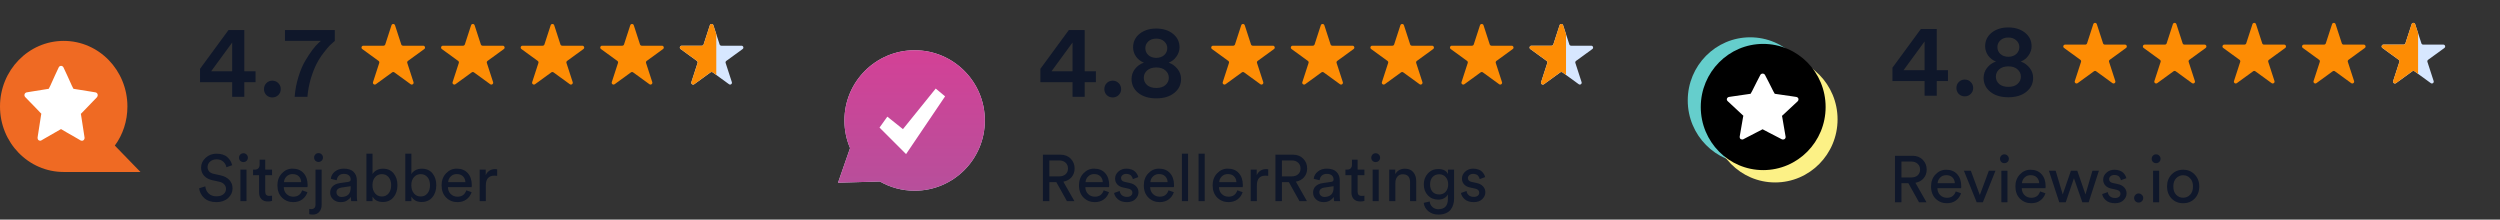 <svg width="444" height="39" viewBox="0 0 444 39" fill="none" xmlns="http://www.w3.org/2000/svg">
<rect x="0" y="0" width="444" height="39" fill="#333333" stroke="none"/>
<path d="M20.392 25.855C21.813 23.93 22.628 21.518 22.628 18.916C22.628 12.493 17.576 7.262 11.314 7.262C5.078 7.262 0 12.466 0 18.916C0 25.34 5.052 30.543 11.314 30.543H11.341H24.944L20.392 25.855Z" fill="#EF6A23"/>
<path d="M17.206 17.284L16.538 17.971C15.819 18.742 15.1 19.458 14.355 20.228C14.381 20.311 14.381 20.393 14.406 20.476L15.023 24.466C15.023 24.659 14.946 24.824 14.792 24.934C14.637 25.017 14.483 25.017 14.355 24.962C14.175 24.852 13.97 24.742 13.79 24.631L11.966 23.586C11.581 23.366 11.222 23.145 10.836 22.925C10.477 23.145 10.091 23.366 9.732 23.558L7.908 24.604C7.728 24.714 7.523 24.824 7.343 24.934C7.292 24.989 7.189 24.989 7.138 24.989C7.061 24.989 6.984 24.962 6.907 24.934C6.753 24.852 6.675 24.687 6.675 24.466V24.411L7.292 20.448C7.318 20.366 7.318 20.283 7.343 20.201C6.624 19.43 5.905 18.715 5.16 17.944L4.492 17.256C4.338 17.091 4.313 16.926 4.364 16.733C4.415 16.568 4.569 16.43 4.749 16.403C5.032 16.348 5.289 16.32 5.571 16.265L8.319 15.825C8.448 15.797 8.55 15.77 8.653 15.77C8.704 15.687 8.73 15.605 8.782 15.522C8.833 15.412 8.884 15.329 8.936 15.219L9.321 14.366C9.475 14.064 9.603 13.761 9.732 13.458C9.963 12.963 10.194 12.467 10.425 11.972C10.502 11.807 10.656 11.697 10.862 11.697C11.016 11.697 11.196 11.807 11.273 11.972C11.504 12.467 11.735 12.963 11.966 13.458C12.12 13.761 12.249 14.064 12.377 14.366L12.763 15.219C12.814 15.329 12.865 15.412 12.917 15.522C12.968 15.605 12.994 15.687 13.045 15.77C13.174 15.797 13.276 15.825 13.379 15.825L16.127 16.265C16.41 16.32 16.666 16.348 16.949 16.403C17.129 16.43 17.283 16.568 17.334 16.733C17.386 16.953 17.334 17.118 17.206 17.284Z" fill="white"/>
<path d="M41.231 29.344L40.207 29.705C40.152 29.348 39.978 29.026 39.683 28.739C39.388 28.444 38.98 28.297 38.461 28.297C38.003 28.297 37.623 28.428 37.32 28.692C37.017 28.956 36.866 29.282 36.866 29.67C36.866 29.973 36.955 30.229 37.134 30.438C37.32 30.648 37.584 30.791 37.925 30.869L39.159 31.137C39.842 31.284 40.37 31.564 40.742 31.975C41.115 32.379 41.301 32.871 41.301 33.453C41.301 34.121 41.037 34.695 40.509 35.176C39.982 35.657 39.295 35.898 38.449 35.898C37.526 35.898 36.8 35.657 36.272 35.176C35.752 34.687 35.45 34.109 35.364 33.442L36.458 33.092C36.505 33.589 36.699 34.008 37.04 34.35C37.382 34.691 37.847 34.862 38.437 34.862C38.98 34.862 39.4 34.738 39.694 34.489C39.989 34.241 40.137 33.927 40.137 33.546C40.137 33.236 40.032 32.968 39.822 32.743C39.613 32.51 39.306 32.351 38.903 32.266L37.727 32.01C37.114 31.878 36.625 31.618 36.261 31.23C35.896 30.842 35.713 30.349 35.713 29.752C35.713 29.1 35.977 28.529 36.505 28.04C37.04 27.544 37.684 27.296 38.437 27.296C39.283 27.296 39.931 27.501 40.381 27.912C40.831 28.324 41.115 28.801 41.231 29.344ZM43.779 35.723H42.696V30.124H43.779V35.723ZM42.673 28.564C42.526 28.409 42.452 28.223 42.452 28.006C42.452 27.788 42.526 27.602 42.673 27.447C42.828 27.292 43.015 27.214 43.232 27.214C43.449 27.214 43.635 27.292 43.791 27.447C43.946 27.594 44.023 27.78 44.023 28.006C44.023 28.223 43.946 28.409 43.791 28.564C43.635 28.712 43.449 28.785 43.232 28.785C43.015 28.785 42.828 28.712 42.673 28.564ZM47.107 28.355V30.124H48.318V31.113H47.107V34.024C47.107 34.288 47.166 34.481 47.282 34.606C47.406 34.73 47.608 34.792 47.887 34.792C48.05 34.792 48.194 34.776 48.318 34.745V35.677C48.132 35.746 47.883 35.781 47.573 35.781C47.092 35.781 46.712 35.642 46.432 35.362C46.153 35.083 46.013 34.691 46.013 34.187V31.113H44.942V30.124H45.245C45.532 30.124 45.745 30.047 45.885 29.891C46.032 29.728 46.106 29.519 46.106 29.263V28.355H47.107ZM50.432 32.347H53.493C53.478 31.928 53.338 31.587 53.074 31.323C52.81 31.051 52.438 30.916 51.957 30.916C51.522 30.916 51.165 31.059 50.886 31.346C50.606 31.626 50.455 31.959 50.432 32.347ZM53.656 33.803L54.599 34.128C54.436 34.648 54.133 35.075 53.691 35.409C53.249 35.735 52.713 35.898 52.085 35.898C51.301 35.898 50.633 35.63 50.083 35.095C49.539 34.551 49.268 33.822 49.268 32.906C49.268 32.053 49.532 31.346 50.059 30.788C50.587 30.229 51.215 29.95 51.945 29.95C52.791 29.95 53.45 30.217 53.924 30.753C54.397 31.28 54.634 31.99 54.634 32.883C54.634 33.023 54.626 33.139 54.611 33.232H50.397C50.404 33.729 50.568 34.136 50.886 34.454C51.212 34.773 51.611 34.932 52.085 34.932C52.884 34.932 53.408 34.555 53.656 33.803ZM56.031 36.328V30.124H57.125V36.375C57.125 36.887 56.985 37.302 56.706 37.62C56.426 37.947 56.05 38.109 55.577 38.109C55.305 38.109 55.088 38.082 54.925 38.028V37.108C55.041 37.132 55.158 37.143 55.274 37.143C55.778 37.143 56.031 36.872 56.031 36.328ZM56.007 28.541C55.86 28.386 55.786 28.2 55.786 27.982C55.786 27.765 55.86 27.579 56.007 27.424C56.163 27.268 56.349 27.191 56.566 27.191C56.783 27.191 56.97 27.268 57.125 27.424C57.28 27.571 57.358 27.757 57.358 27.982C57.358 28.2 57.28 28.386 57.125 28.541C56.97 28.688 56.783 28.762 56.566 28.762C56.349 28.762 56.163 28.688 56.007 28.541ZM58.637 34.221C58.637 33.74 58.792 33.356 59.103 33.069C59.413 32.774 59.824 32.592 60.337 32.522L61.85 32.301C62.137 32.262 62.281 32.122 62.281 31.882C62.281 31.587 62.18 31.346 61.978 31.16C61.776 30.974 61.473 30.881 61.07 30.881C60.697 30.881 60.403 30.985 60.185 31.195C59.968 31.397 59.84 31.668 59.801 32.01L58.753 31.765C58.808 31.23 59.052 30.795 59.487 30.462C59.921 30.12 60.441 29.95 61.047 29.95C61.838 29.95 62.424 30.143 62.804 30.532C63.185 30.912 63.375 31.401 63.375 31.998V34.803C63.375 35.137 63.398 35.444 63.444 35.723H62.374C62.335 35.49 62.315 35.238 62.315 34.967C62.16 35.215 61.931 35.432 61.629 35.618C61.334 35.805 60.961 35.898 60.511 35.898C59.96 35.898 59.51 35.735 59.161 35.409C58.812 35.075 58.637 34.679 58.637 34.221ZM60.663 34.978C61.151 34.978 61.543 34.846 61.838 34.582C62.133 34.319 62.281 33.9 62.281 33.325V33.069L60.569 33.325C60.321 33.364 60.123 33.453 59.976 33.593C59.828 33.733 59.755 33.923 59.755 34.163C59.755 34.381 59.836 34.571 59.999 34.734C60.17 34.897 60.391 34.978 60.663 34.978ZM66.162 35.723H65.079V27.296H66.162V30.916C66.309 30.644 66.542 30.419 66.86 30.241C67.186 30.054 67.57 29.961 68.013 29.961C68.828 29.961 69.46 30.237 69.91 30.788C70.36 31.339 70.585 32.041 70.585 32.895C70.585 33.756 70.352 34.47 69.887 35.036C69.421 35.595 68.785 35.874 67.978 35.874C67.14 35.874 66.534 35.552 66.162 34.908V35.723ZM69.014 34.35C69.316 33.985 69.468 33.5 69.468 32.895C69.468 32.289 69.316 31.812 69.014 31.463C68.719 31.106 68.319 30.927 67.815 30.927C67.326 30.927 66.926 31.106 66.616 31.463C66.305 31.82 66.15 32.297 66.15 32.895C66.15 33.492 66.305 33.977 66.616 34.35C66.926 34.714 67.326 34.897 67.815 34.897C68.311 34.897 68.711 34.714 69.014 34.35ZM73.062 35.723H71.979V27.296H73.062V30.916C73.209 30.644 73.442 30.419 73.76 30.241C74.086 30.054 74.471 29.961 74.913 29.961C75.728 29.961 76.36 30.237 76.81 30.788C77.26 31.339 77.485 32.041 77.485 32.895C77.485 33.756 77.253 34.47 76.787 35.036C76.321 35.595 75.685 35.874 74.878 35.874C74.04 35.874 73.434 35.552 73.062 34.908V35.723ZM75.914 34.35C76.217 33.985 76.368 33.5 76.368 32.895C76.368 32.289 76.217 31.812 75.914 31.463C75.619 31.106 75.219 30.927 74.715 30.927C74.226 30.927 73.826 31.106 73.516 31.463C73.206 31.82 73.05 32.297 73.05 32.895C73.05 33.492 73.206 33.977 73.516 34.35C73.826 34.714 74.226 34.897 74.715 34.897C75.212 34.897 75.611 34.714 75.914 34.35ZM79.59 32.347H82.651C82.636 31.928 82.496 31.587 82.232 31.323C81.968 31.051 81.596 30.916 81.115 30.916C80.68 30.916 80.323 31.059 80.044 31.346C79.764 31.626 79.613 31.959 79.59 32.347ZM82.814 33.803L83.757 34.128C83.594 34.648 83.291 35.075 82.849 35.409C82.407 35.735 81.871 35.898 81.243 35.898C80.459 35.898 79.791 35.63 79.24 35.095C78.697 34.551 78.426 33.822 78.426 32.906C78.426 32.053 78.689 31.346 79.217 30.788C79.745 30.229 80.373 29.95 81.103 29.95C81.949 29.95 82.608 30.217 83.082 30.753C83.555 31.28 83.792 31.99 83.792 32.883C83.792 33.023 83.784 33.139 83.769 33.232H79.555C79.562 33.729 79.725 34.136 80.044 34.454C80.37 34.773 80.769 34.932 81.243 34.932C82.042 34.932 82.566 34.555 82.814 33.803ZM88.297 30.066V31.23C88.134 31.207 87.975 31.195 87.819 31.195C86.795 31.195 86.283 31.769 86.283 32.918V35.723H85.189V30.124H86.26V31.102C86.601 30.388 87.16 30.031 87.936 30.031C88.06 30.031 88.18 30.043 88.297 30.066Z" fill="#0F172A"/>
<path d="M35.526 14.598V12.22L40.574 5.342H43.391V12.659H45.385V14.598H43.391V17.195H41.233V14.598H35.526ZM41.233 12.659V7.555L37.501 12.659H41.233ZM47.304 16.884C47.024 16.591 46.883 16.238 46.883 15.823C46.883 15.409 47.024 15.055 47.304 14.762C47.597 14.47 47.95 14.323 48.365 14.323C48.78 14.323 49.133 14.47 49.426 14.762C49.719 15.055 49.865 15.409 49.865 15.823C49.865 16.238 49.719 16.591 49.426 16.884C49.133 17.165 48.78 17.305 48.365 17.305C47.95 17.305 47.597 17.165 47.304 16.884ZM59.462 5.342V7.262C59.169 7.506 58.882 7.762 58.602 8.031C58.334 8.299 57.962 8.744 57.486 9.366C57.01 9.976 56.596 10.622 56.242 11.305C55.888 11.976 55.547 12.841 55.218 13.902C54.901 14.951 54.693 16.049 54.596 17.195H52.328C52.425 15.963 52.651 14.78 53.004 13.646C53.358 12.5 53.754 11.561 54.193 10.829C54.632 10.085 55.059 9.433 55.474 8.872C55.901 8.311 56.26 7.903 56.553 7.647L56.974 7.262H50.608V5.342H59.462Z" fill="#0F172A"/>
<path d="M69.53 4.486C69.628 4.182 70.058 4.182 70.156 4.486L71.263 7.889C71.307 8.025 71.433 8.117 71.576 8.117H75.155C75.474 8.117 75.607 8.526 75.349 8.713L72.453 10.817C72.338 10.901 72.289 11.05 72.334 11.185L73.439 14.589C73.538 14.893 73.191 15.146 72.932 14.958L70.037 12.854C69.921 12.77 69.765 12.77 69.649 12.854L66.754 14.958C66.496 15.146 66.148 14.893 66.247 14.589L67.353 11.185C67.397 11.05 67.349 10.901 67.233 10.817L64.338 8.713C64.079 8.526 64.212 8.117 64.531 8.117H68.11C68.253 8.117 68.38 8.025 68.424 7.889L69.53 4.486Z" fill="#FD8C04"/>
<path d="M83.664 4.486C83.763 4.182 84.193 4.182 84.291 4.486L85.397 7.889C85.441 8.025 85.568 8.117 85.711 8.117H89.29C89.609 8.117 89.742 8.526 89.483 8.713L86.588 10.817C86.472 10.901 86.424 11.05 86.468 11.185L87.574 14.589C87.673 14.893 87.325 15.146 87.067 14.958L84.172 12.854C84.056 12.77 83.9 12.77 83.784 12.854L80.889 14.958C80.63 15.146 80.283 14.893 80.382 14.589L81.487 11.185C81.532 11.05 81.483 10.901 81.368 10.817L78.472 8.713C78.214 8.526 78.347 8.117 78.666 8.117H82.245C82.388 8.117 82.514 8.025 82.558 7.889L83.664 4.486Z" fill="#FD8C04"/>
<path d="M97.799 4.486C97.898 4.182 98.327 4.182 98.426 4.486L99.532 7.889C99.576 8.025 99.703 8.117 99.846 8.117H103.424C103.744 8.117 103.876 8.526 103.618 8.713L100.723 10.817C100.607 10.901 100.559 11.05 100.603 11.185L101.709 14.589C101.808 14.893 101.46 15.146 101.202 14.958L98.306 12.854C98.191 12.77 98.034 12.77 97.919 12.854L95.023 14.958C94.765 15.146 94.418 14.893 94.516 14.589L95.622 11.185C95.666 11.05 95.618 10.901 95.502 10.817L92.607 8.713C92.349 8.526 92.482 8.117 92.801 8.117H96.38C96.523 8.117 96.649 8.025 96.693 7.889L97.799 4.486Z" fill="#FD8C04"/>
<path d="M111.934 4.486C112.033 4.182 112.462 4.182 112.561 4.486L113.667 7.889C113.711 8.025 113.837 8.117 113.98 8.117H117.559C117.878 8.117 118.011 8.526 117.753 8.713L114.857 10.817C114.742 10.901 114.694 11.05 114.738 11.185L115.844 14.589C115.942 14.893 115.595 15.146 115.337 14.958L112.441 12.854C112.326 12.77 112.169 12.77 112.054 12.854L109.158 14.958C108.9 15.146 108.552 14.893 108.651 14.589L109.757 11.185C109.801 11.05 109.753 10.901 109.637 10.817L106.742 8.713C106.484 8.526 106.616 8.117 106.936 8.117H110.515C110.657 8.117 110.784 8.025 110.828 7.889L111.934 4.486Z" fill="#FD8C04"/>
<path d="M126.069 4.486C126.167 4.182 126.597 4.182 126.696 4.486L127.802 7.889C127.846 8.025 127.972 8.117 128.115 8.117H131.694C132.013 8.117 132.146 8.526 131.888 8.713L128.992 10.817C128.877 10.901 128.828 11.05 128.873 11.185L129.978 14.589C130.077 14.893 129.73 15.146 129.471 14.958L126.576 12.854C126.46 12.77 126.304 12.77 126.188 12.854L123.293 14.958C123.035 15.146 122.687 14.893 122.786 14.589L123.892 11.185C123.936 11.05 123.888 10.901 123.772 10.817L120.877 8.713C120.618 8.526 120.751 8.117 121.07 8.117H124.649C124.792 8.117 124.919 8.025 124.963 7.889L126.069 4.486Z" fill="#D7E7FF"/>
<g clip-path="url(#clip0_5724_5929)">
<path d="M126.069 4.486C126.167 4.182 126.597 4.182 126.696 4.486L127.802 7.889C127.846 8.025 127.972 8.117 128.115 8.117H131.694C132.013 8.117 132.146 8.526 131.888 8.713L128.992 10.817C128.877 10.901 128.828 11.05 128.873 11.185L129.978 14.589C130.077 14.893 129.73 15.146 129.471 14.958L126.576 12.854C126.46 12.77 126.304 12.77 126.188 12.854L123.293 14.958C123.035 15.146 122.687 14.893 122.786 14.589L123.892 11.185C123.936 11.05 123.888 10.901 123.772 10.817L120.877 8.713C120.618 8.526 120.751 8.117 121.07 8.117H124.649C124.792 8.117 124.919 8.025 124.963 7.889L126.069 4.486Z" fill="#FD8C04"/>
</g>
<path d="M162.438 8.925C169.326 8.925 174.91 14.509 174.91 21.397C174.91 28.285 169.327 33.868 162.438 33.868C160.192 33.868 158.086 33.272 156.266 32.233L148.832 32.451L150.97 26.304C150.324 24.798 149.967 23.139 149.967 21.397C149.967 14.509 155.551 8.925 162.438 8.925Z" fill="#D9E5F5"/>
<path d="M162.438 8.925C169.326 8.925 174.91 14.509 174.91 21.397C174.91 28.285 169.327 33.868 162.438 33.868C160.192 33.868 158.086 33.272 156.266 32.233L148.832 32.451L150.97 26.304C150.324 24.798 149.967 23.139 149.967 21.397C149.967 14.509 155.551 8.925 162.438 8.925Z" fill="url(#paint0_linear_5724_5929)"/>
<path d="M156.203 22.659L157.589 20.718L160.362 22.936L166.184 15.728L167.847 17.114L160.916 27.372L156.203 22.659Z" fill="white"/>
<path d="M189.49 35.723L187.604 32.347H186.37V35.723H185.218V27.47H188.326C189.086 27.47 189.695 27.706 190.153 28.18C190.619 28.645 190.852 29.227 190.852 29.926C190.852 30.523 190.673 31.036 190.316 31.462C189.959 31.882 189.47 32.149 188.849 32.266L190.817 35.723H189.49ZM186.37 31.323H188.116C188.582 31.323 188.958 31.199 189.245 30.95C189.532 30.694 189.676 30.353 189.676 29.926C189.676 29.491 189.532 29.146 189.245 28.89C188.958 28.626 188.582 28.494 188.116 28.494H186.37V31.323ZM192.791 32.347H195.852C195.837 31.928 195.697 31.587 195.433 31.323C195.169 31.051 194.797 30.915 194.316 30.915C193.881 30.915 193.524 31.059 193.245 31.346C192.966 31.625 192.814 31.959 192.791 32.347ZM196.015 33.802L196.958 34.128C196.795 34.648 196.493 35.075 196.05 35.409C195.608 35.734 195.072 35.898 194.444 35.898C193.66 35.898 192.993 35.63 192.442 35.094C191.899 34.551 191.627 33.822 191.627 32.906C191.627 32.052 191.891 31.346 192.418 30.787C192.946 30.229 193.575 29.949 194.304 29.949C195.15 29.949 195.81 30.217 196.283 30.752C196.756 31.28 196.993 31.99 196.993 32.883C196.993 33.022 196.985 33.139 196.97 33.232H192.756C192.764 33.728 192.927 34.136 193.245 34.454C193.571 34.772 193.971 34.931 194.444 34.931C195.243 34.931 195.767 34.555 196.015 33.802ZM197.866 34.268L198.856 33.919C198.894 34.221 199.026 34.474 199.251 34.675C199.476 34.869 199.779 34.966 200.159 34.966C200.454 34.966 200.687 34.896 200.858 34.757C201.028 34.609 201.114 34.431 201.114 34.221C201.114 33.849 200.873 33.608 200.392 33.5L199.438 33.29C199.003 33.197 198.662 33.011 198.413 32.731C198.165 32.452 198.041 32.114 198.041 31.719C198.041 31.237 198.235 30.822 198.623 30.473C199.018 30.124 199.488 29.949 200.031 29.949C200.388 29.949 200.706 30.004 200.986 30.112C201.265 30.213 201.482 30.349 201.638 30.52C201.793 30.69 201.909 30.849 201.987 30.997C202.064 31.144 202.123 31.296 202.161 31.451L201.195 31.812C201.18 31.719 201.153 31.629 201.114 31.544C201.075 31.451 201.013 31.35 200.928 31.241C200.85 31.133 200.734 31.047 200.578 30.985C200.423 30.915 200.241 30.881 200.031 30.881C199.76 30.881 199.535 30.954 199.356 31.102C199.185 31.249 199.1 31.424 199.1 31.625C199.1 31.982 199.313 32.208 199.74 32.301L200.648 32.498C201.145 32.607 201.525 32.809 201.789 33.104C202.061 33.391 202.196 33.744 202.196 34.163C202.196 34.605 202.014 35.005 201.649 35.362C201.292 35.719 200.792 35.898 200.148 35.898C199.457 35.898 198.918 35.727 198.53 35.385C198.142 35.036 197.92 34.664 197.866 34.268ZM204.306 32.347H207.368C207.352 31.928 207.213 31.587 206.949 31.323C206.685 31.051 206.312 30.915 205.831 30.915C205.397 30.915 205.04 31.059 204.76 31.346C204.481 31.625 204.33 31.959 204.306 32.347ZM207.531 33.802L208.474 34.128C208.311 34.648 208.008 35.075 207.566 35.409C207.123 35.734 206.588 35.898 205.959 35.898C205.176 35.898 204.508 35.63 203.957 35.094C203.414 34.551 203.142 33.822 203.142 32.906C203.142 32.052 203.406 31.346 203.934 30.787C204.462 30.229 205.09 29.949 205.82 29.949C206.665 29.949 207.325 30.217 207.798 30.752C208.272 31.28 208.509 31.99 208.509 32.883C208.509 33.022 208.501 33.139 208.485 33.232H204.271C204.279 33.728 204.442 34.136 204.76 34.454C205.086 34.772 205.486 34.931 205.959 34.931C206.759 34.931 207.282 34.555 207.531 33.802ZM211 35.723H209.905V27.295H211V35.723ZM213.955 35.723H212.861V27.295H213.955V35.723ZM216.527 32.347H219.588C219.572 31.928 219.433 31.587 219.169 31.323C218.905 31.051 218.533 30.915 218.051 30.915C217.617 30.915 217.26 31.059 216.981 31.346C216.701 31.625 216.55 31.959 216.527 32.347ZM219.751 33.802L220.694 34.128C220.531 34.648 220.228 35.075 219.786 35.409C219.344 35.734 218.808 35.898 218.179 35.898C217.396 35.898 216.728 35.63 216.177 35.094C215.634 34.551 215.363 33.822 215.363 32.906C215.363 32.052 215.626 31.346 216.154 30.787C216.682 30.229 217.31 29.949 218.04 29.949C218.886 29.949 219.545 30.217 220.019 30.752C220.492 31.28 220.729 31.99 220.729 32.883C220.729 33.022 220.721 33.139 220.705 33.232H216.492C216.499 33.728 216.662 34.136 216.981 34.454C217.306 34.772 217.706 34.931 218.179 34.931C218.979 34.931 219.503 34.555 219.751 33.802ZM225.234 30.066V31.23C225.071 31.206 224.911 31.195 224.756 31.195C223.732 31.195 223.22 31.769 223.22 32.918V35.723H222.126V30.124H223.196V31.102C223.538 30.388 224.097 30.031 224.873 30.031C224.997 30.031 225.117 30.042 225.234 30.066ZM230.788 35.723L228.902 32.347H227.669V35.723H226.516V27.47H229.624C230.385 27.47 230.994 27.706 231.452 28.18C231.917 28.645 232.15 29.227 232.15 29.926C232.15 30.523 231.972 31.036 231.615 31.462C231.258 31.882 230.769 32.149 230.148 32.266L232.115 35.723H230.788ZM227.669 31.323H229.415C229.88 31.323 230.257 31.199 230.544 30.95C230.831 30.694 230.974 30.353 230.974 29.926C230.974 29.491 230.831 29.146 230.544 28.89C230.257 28.626 229.88 28.494 229.415 28.494H227.669V31.323ZM233.201 34.221C233.201 33.74 233.356 33.356 233.666 33.069C233.977 32.774 234.388 32.592 234.9 32.522L236.414 32.301C236.701 32.262 236.844 32.122 236.844 31.882C236.844 31.587 236.743 31.346 236.542 31.16C236.34 30.974 236.037 30.881 235.634 30.881C235.261 30.881 234.966 30.985 234.749 31.195C234.532 31.396 234.404 31.668 234.365 32.01L233.317 31.765C233.371 31.23 233.616 30.795 234.051 30.461C234.485 30.12 235.005 29.949 235.61 29.949C236.402 29.949 236.988 30.143 237.368 30.531C237.748 30.912 237.938 31.4 237.938 31.998V34.803C237.938 35.137 237.962 35.444 238.008 35.723H236.937C236.899 35.49 236.879 35.238 236.879 34.966C236.724 35.215 236.495 35.432 236.192 35.618C235.897 35.804 235.525 35.898 235.075 35.898C234.524 35.898 234.074 35.734 233.725 35.409C233.375 35.075 233.201 34.679 233.201 34.221ZM235.226 34.978C235.715 34.978 236.107 34.846 236.402 34.582C236.697 34.318 236.844 33.899 236.844 33.325V33.069L235.133 33.325C234.885 33.364 234.687 33.453 234.539 33.593C234.392 33.732 234.318 33.922 234.318 34.163C234.318 34.38 234.4 34.571 234.563 34.733C234.733 34.896 234.955 34.978 235.226 34.978ZM241.11 28.355V30.124H242.32V31.113H241.11V34.023C241.11 34.287 241.168 34.481 241.284 34.605C241.408 34.73 241.61 34.792 241.89 34.792C242.053 34.792 242.196 34.776 242.32 34.745V35.676C242.134 35.746 241.886 35.781 241.575 35.781C241.094 35.781 240.714 35.641 240.435 35.362C240.155 35.083 240.016 34.691 240.016 34.186V31.113H238.945V30.124H239.247C239.534 30.124 239.748 30.046 239.887 29.891C240.035 29.728 240.109 29.518 240.109 29.262V28.355H241.11ZM244.863 35.723H243.781V30.124H244.863V35.723ZM243.758 28.564C243.61 28.409 243.536 28.223 243.536 28.005C243.536 27.788 243.61 27.602 243.758 27.447C243.913 27.291 244.099 27.214 244.316 27.214C244.534 27.214 244.72 27.291 244.875 27.447C245.03 27.594 245.108 27.78 245.108 28.005C245.108 28.223 245.03 28.409 244.875 28.564C244.72 28.712 244.534 28.785 244.316 28.785C244.099 28.785 243.913 28.712 243.758 28.564ZM247.819 32.487V35.723H246.725V30.124H247.796V30.927C248.168 30.283 248.743 29.961 249.519 29.961C250.163 29.961 250.656 30.166 250.997 30.578C251.346 30.989 251.521 31.521 251.521 32.173V35.723H250.427V32.359C250.427 31.42 249.992 30.95 249.123 30.95C248.712 30.95 248.39 31.098 248.157 31.393C247.932 31.68 247.819 32.044 247.819 32.487ZM252.854 36.026L253.913 35.781C253.952 36.177 254.111 36.503 254.391 36.759C254.67 37.023 255.019 37.155 255.438 37.155C256.579 37.155 257.149 36.549 257.149 35.339V34.536C257.01 34.807 256.789 35.028 256.486 35.199C256.191 35.37 255.842 35.455 255.438 35.455C254.693 35.455 254.076 35.203 253.587 34.699C253.106 34.186 252.866 33.535 252.866 32.743C252.866 31.975 253.106 31.331 253.587 30.811C254.069 30.283 254.685 30.019 255.438 30.019C256.292 30.019 256.866 30.314 257.161 30.904V30.124H258.244V35.304C258.244 35.676 258.193 36.022 258.092 36.34C257.999 36.666 257.848 36.965 257.638 37.236C257.429 37.508 257.134 37.721 256.754 37.876C256.381 38.032 255.943 38.109 255.438 38.109C254.748 38.109 254.162 37.911 253.681 37.516C253.199 37.127 252.924 36.631 252.854 36.026ZM255.601 34.536C256.075 34.536 256.459 34.373 256.754 34.047C257.048 33.713 257.196 33.278 257.196 32.743C257.196 32.208 257.048 31.777 256.754 31.451C256.459 31.117 256.075 30.95 255.601 30.95C255.12 30.95 254.728 31.113 254.425 31.439C254.131 31.765 253.983 32.2 253.983 32.743C253.983 33.294 254.127 33.732 254.414 34.058C254.709 34.377 255.105 34.536 255.601 34.536ZM259.467 34.268L260.457 33.919C260.496 34.221 260.627 34.474 260.852 34.675C261.078 34.869 261.38 34.966 261.76 34.966C262.055 34.966 262.288 34.896 262.459 34.757C262.63 34.609 262.715 34.431 262.715 34.221C262.715 33.849 262.474 33.608 261.993 33.5L261.039 33.29C260.604 33.197 260.263 33.011 260.014 32.731C259.766 32.452 259.642 32.114 259.642 31.719C259.642 31.237 259.836 30.822 260.224 30.473C260.62 30.124 261.089 29.949 261.632 29.949C261.989 29.949 262.308 30.004 262.587 30.112C262.866 30.213 263.084 30.349 263.239 30.52C263.394 30.69 263.51 30.849 263.588 30.997C263.666 31.144 263.724 31.296 263.763 31.451L262.796 31.812C262.781 31.719 262.754 31.629 262.715 31.544C262.676 31.451 262.614 31.35 262.529 31.241C262.451 31.133 262.335 31.047 262.179 30.985C262.024 30.915 261.842 30.881 261.632 30.881C261.361 30.881 261.136 30.954 260.957 31.102C260.787 31.249 260.701 31.424 260.701 31.625C260.701 31.982 260.915 32.208 261.341 32.301L262.249 32.498C262.746 32.607 263.126 32.809 263.39 33.104C263.662 33.391 263.798 33.744 263.798 34.163C263.798 34.605 263.615 35.005 263.25 35.362C262.893 35.719 262.393 35.898 261.749 35.898C261.058 35.898 260.519 35.727 260.131 35.385C259.743 35.036 259.522 34.664 259.467 34.268Z" fill="#0F172A"/>
<path d="M184.774 14.597V12.219L189.822 5.342H192.639V12.658H194.633V14.597H192.639V17.195H190.481V14.597H184.774ZM190.481 12.658V7.555L186.749 12.658H190.481ZM196.552 16.884C196.272 16.591 196.131 16.238 196.131 15.823C196.131 15.408 196.272 15.055 196.552 14.762C196.845 14.469 197.198 14.323 197.613 14.323C198.028 14.323 198.381 14.469 198.674 14.762C198.967 15.055 199.113 15.408 199.113 15.823C199.113 16.238 198.967 16.591 198.674 16.884C198.381 17.164 198.028 17.305 197.613 17.305C197.198 17.305 196.845 17.164 196.552 16.884ZM205.352 10.28C205.937 10.268 206.407 10.104 206.76 9.787C207.126 9.457 207.309 9.043 207.309 8.543C207.309 8.079 207.126 7.683 206.76 7.354C206.407 7.024 205.937 6.86 205.352 6.86C204.766 6.86 204.297 7.024 203.943 7.354C203.59 7.683 203.413 8.079 203.413 8.543C203.413 9.043 203.59 9.457 203.943 9.787C204.297 10.104 204.766 10.268 205.352 10.28ZM205.352 15.622C206.047 15.622 206.59 15.451 206.98 15.11C207.382 14.756 207.583 14.323 207.583 13.811C207.583 13.299 207.382 12.866 206.98 12.512C206.59 12.158 206.047 11.982 205.352 11.982C204.669 11.982 204.126 12.158 203.724 12.512C203.334 12.866 203.138 13.299 203.138 13.811C203.138 14.323 203.334 14.756 203.724 15.11C204.126 15.451 204.669 15.622 205.352 15.622ZM205.352 17.469C204.023 17.469 202.956 17.146 202.151 16.5C201.358 15.853 200.962 15.03 200.962 14.03C200.962 13.372 201.163 12.78 201.565 12.256C201.98 11.719 202.51 11.341 203.157 11.122C202.596 10.915 202.132 10.561 201.767 10.061C201.413 9.549 201.236 9 201.236 8.415C201.236 7.427 201.62 6.622 202.388 6C203.169 5.378 204.157 5.067 205.352 5.067C206.547 5.067 207.535 5.378 208.315 6C209.096 6.622 209.486 7.427 209.486 8.415C209.486 8.988 209.303 9.53 208.937 10.043C208.583 10.555 208.126 10.915 207.565 11.122C208.199 11.354 208.724 11.732 209.138 12.256C209.553 12.78 209.76 13.372 209.76 14.03C209.76 15.03 209.358 15.853 208.553 16.5C207.76 17.146 206.693 17.469 205.352 17.469Z" fill="#0F172A"/>
<path d="M220.442 4.485C220.54 4.182 220.97 4.182 221.069 4.485L222.175 7.889C222.219 8.025 222.345 8.117 222.488 8.117H226.067C226.386 8.117 226.519 8.526 226.261 8.713L223.365 10.817C223.25 10.901 223.201 11.05 223.246 11.185L224.352 14.589C224.45 14.893 224.103 15.145 223.844 14.957L220.949 12.854C220.833 12.77 220.677 12.77 220.561 12.854L217.666 14.957C217.408 15.145 217.06 14.893 217.159 14.589L218.265 11.185C218.309 11.05 218.261 10.901 218.145 10.817L215.25 8.713C214.991 8.526 215.124 8.117 215.443 8.117H219.022C219.165 8.117 219.292 8.025 219.336 7.889L220.442 4.485Z" fill="#FD8C04"/>
<path d="M234.577 4.485C234.675 4.182 235.105 4.182 235.203 4.485L236.309 7.889C236.353 8.025 236.48 8.117 236.623 8.117H240.202C240.521 8.117 240.654 8.526 240.395 8.713L237.5 10.817C237.385 10.901 237.336 11.05 237.38 11.185L238.486 14.589C238.585 14.893 238.237 15.145 237.979 14.957L235.084 12.854C234.968 12.77 234.812 12.77 234.696 12.854L231.801 14.957C231.543 15.145 231.195 14.893 231.294 14.589L232.4 11.185C232.444 11.05 232.395 10.901 232.28 10.817L229.384 8.713C229.126 8.526 229.259 8.117 229.578 8.117H233.157C233.3 8.117 233.426 8.025 233.471 7.889L234.577 4.485Z" fill="#FD8C04"/>
<path d="M248.711 4.485C248.81 4.182 249.24 4.182 249.338 4.485L250.444 7.889C250.488 8.025 250.615 8.117 250.758 8.117H254.337C254.656 8.117 254.789 8.526 254.53 8.713L251.635 10.817C251.519 10.901 251.471 11.05 251.515 11.185L252.621 14.589C252.72 14.893 252.372 15.145 252.114 14.957L249.218 12.854C249.103 12.77 248.947 12.77 248.831 12.854L245.936 14.957C245.677 15.145 245.33 14.893 245.428 14.589L246.534 11.185C246.578 11.05 246.53 10.901 246.415 10.817L243.519 8.713C243.261 8.526 243.394 8.117 243.713 8.117H247.292C247.435 8.117 247.561 8.025 247.605 7.889L248.711 4.485Z" fill="#FD8C04"/>
<path d="M262.846 4.485C262.945 4.182 263.374 4.182 263.473 4.485L264.579 7.889C264.623 8.025 264.75 8.117 264.892 8.117H268.471C268.791 8.117 268.923 8.526 268.665 8.713L265.77 10.817C265.654 10.901 265.606 11.05 265.65 11.185L266.756 14.589C266.854 14.893 266.507 15.145 266.249 14.957L263.353 12.854C263.238 12.77 263.081 12.77 262.966 12.854L260.07 14.957C259.812 15.145 259.465 14.893 259.563 14.589L260.669 11.185C260.713 11.05 260.665 10.901 260.549 10.817L257.654 8.713C257.396 8.526 257.528 8.117 257.848 8.117H261.427C261.569 8.117 261.696 8.025 261.74 7.889L262.846 4.485Z" fill="#FD8C04"/>
<path d="M276.981 4.485C277.079 4.182 277.509 4.182 277.608 4.485L278.714 7.889C278.758 8.025 278.884 8.117 279.027 8.117H282.606C282.925 8.117 283.058 8.526 282.8 8.713L279.904 10.817C279.789 10.901 279.741 11.05 279.785 11.185L280.891 14.589C280.989 14.893 280.642 15.145 280.383 14.957L277.488 12.854C277.372 12.77 277.216 12.77 277.101 12.854L274.205 14.957C273.947 15.145 273.599 14.893 273.698 14.589L274.804 11.185C274.848 11.05 274.8 10.901 274.684 10.817L271.789 8.713C271.53 8.526 271.663 8.117 271.982 8.117H275.561C275.704 8.117 275.831 8.025 275.875 7.889L276.981 4.485Z" fill="#D7E7FF"/>
<g clip-path="url(#clip1_5724_5929)">
<path d="M276.981 4.485C277.079 4.182 277.509 4.182 277.608 4.485L278.714 7.889C278.758 8.025 278.884 8.117 279.027 8.117H282.606C282.925 8.117 283.058 8.526 282.8 8.713L279.904 10.817C279.789 10.901 279.741 11.05 279.785 11.185L280.891 14.589C280.989 14.893 280.642 15.145 280.383 14.957L277.488 12.854C277.372 12.77 277.216 12.77 277.101 12.854L274.205 14.957C273.947 15.145 273.599 14.893 273.698 14.589L274.804 11.185C274.848 11.05 274.8 10.901 274.684 10.817L271.789 8.713C271.53 8.526 271.663 8.117 271.982 8.117H275.561C275.704 8.117 275.831 8.025 275.875 7.889L276.981 4.485Z" fill="#FD8C04"/>
</g>
<path d="M321.917 17.832C321.917 24.022 316.953 29.039 310.831 29.039C304.708 29.039 299.744 24.022 299.744 17.832C299.744 11.643 304.708 6.626 310.831 6.626C316.953 6.626 321.917 11.643 321.917 17.832Z" fill="#65CECC"/>
<path d="M326.351 21.194C326.351 27.384 321.387 32.401 315.264 32.401C309.142 32.401 304.178 27.384 304.178 21.194C304.178 15.005 309.142 9.988 315.264 9.988C321.387 9.988 326.351 15.005 326.351 21.194Z" fill="#FCF186"/>
<path d="M324.23 19.004C324.23 25.193 319.266 30.211 313.143 30.211C307.021 30.211 302.057 25.193 302.057 19.004C302.057 12.815 307.021 7.797 313.143 7.797C319.266 7.797 324.23 12.815 324.23 19.004Z" fill="black"/>
<path d="M319.265 17.99L318.612 18.596C317.909 19.274 317.206 19.904 316.477 20.583C316.502 20.656 316.502 20.729 316.528 20.801L317.13 24.316C317.13 24.485 317.055 24.631 316.904 24.728C316.754 24.8 316.603 24.8 316.477 24.752C316.302 24.655 316.101 24.558 315.925 24.461L314.142 23.54C313.765 23.346 313.413 23.152 313.037 22.958C312.685 23.152 312.308 23.346 311.957 23.516L310.174 24.437C309.998 24.534 309.797 24.631 309.621 24.728C309.571 24.776 309.471 24.776 309.42 24.776C309.345 24.776 309.27 24.752 309.194 24.728C309.044 24.655 308.968 24.509 308.968 24.316V24.267L309.571 20.777C309.596 20.704 309.596 20.631 309.621 20.559C308.918 19.88 308.215 19.25 307.487 18.571L306.834 17.965C306.683 17.82 306.658 17.675 306.708 17.505C306.758 17.36 306.909 17.238 307.085 17.214C307.361 17.166 307.612 17.141 307.888 17.093L310.576 16.705C310.701 16.681 310.802 16.657 310.902 16.657C310.952 16.584 310.977 16.511 311.028 16.439C311.078 16.342 311.128 16.269 311.178 16.172L311.555 15.421C311.706 15.154 311.831 14.887 311.957 14.621C312.183 14.184 312.409 13.748 312.635 13.312C312.71 13.166 312.861 13.07 313.062 13.07C313.212 13.07 313.388 13.166 313.464 13.312C313.69 13.748 313.916 14.184 314.142 14.621C314.292 14.887 314.418 15.154 314.544 15.421L314.92 16.172C314.97 16.269 315.021 16.342 315.071 16.439C315.121 16.511 315.146 16.584 315.197 16.657C315.322 16.681 315.423 16.705 315.523 16.705L318.21 17.093C318.486 17.141 318.738 17.166 319.014 17.214C319.19 17.238 319.34 17.36 319.391 17.505C319.441 17.699 319.391 17.844 319.265 17.99Z" fill="white"/>
<path d="M340.816 35.918L338.93 32.542H337.696V35.918H336.544V27.665H339.652C340.412 27.665 341.021 27.902 341.479 28.375C341.945 28.841 342.178 29.423 342.178 30.121C342.178 30.719 341.999 31.231 341.642 31.658C341.285 32.077 340.796 32.344 340.176 32.461L342.143 35.918H340.816ZM337.696 31.518H339.442C339.908 31.518 340.284 31.394 340.571 31.145C340.858 30.889 341.002 30.548 341.002 30.121C341.002 29.686 340.858 29.341 340.571 29.085C340.284 28.821 339.908 28.689 339.442 28.689H337.696V31.518ZM344.117 32.542H347.179C347.163 32.123 347.023 31.782 346.76 31.518C346.496 31.246 346.123 31.11 345.642 31.11C345.207 31.11 344.85 31.254 344.571 31.541C344.292 31.82 344.14 32.154 344.117 32.542ZM347.342 33.997L348.284 34.323C348.121 34.843 347.819 35.27 347.376 35.604C346.934 35.93 346.399 36.093 345.77 36.093C344.986 36.093 344.319 35.825 343.768 35.289C343.225 34.746 342.953 34.017 342.953 33.101C342.953 32.247 343.217 31.541 343.745 30.982C344.272 30.424 344.901 30.144 345.63 30.144C346.476 30.144 347.136 30.412 347.609 30.948C348.083 31.475 348.319 32.185 348.319 33.078C348.319 33.217 348.312 33.334 348.296 33.427H344.082C344.09 33.924 344.253 34.331 344.571 34.649C344.897 34.967 345.297 35.126 345.77 35.126C346.569 35.126 347.093 34.75 347.342 33.997ZM354.398 30.319L352.163 35.918H351.057L348.788 30.319H350.021L351.616 34.638L353.223 30.319H354.398ZM356.528 35.918H355.445V30.319H356.528V35.918ZM355.422 28.759C355.275 28.604 355.201 28.418 355.201 28.2C355.201 27.983 355.275 27.797 355.422 27.642C355.577 27.486 355.764 27.409 355.981 27.409C356.198 27.409 356.384 27.486 356.54 27.642C356.695 27.789 356.772 27.975 356.772 28.2C356.772 28.418 356.695 28.604 356.54 28.759C356.384 28.907 356.198 28.98 355.981 28.98C355.764 28.98 355.577 28.907 355.422 28.759ZM359.1 32.542H362.161C362.146 32.123 362.006 31.782 361.742 31.518C361.478 31.246 361.106 31.11 360.625 31.11C360.19 31.11 359.833 31.254 359.554 31.541C359.274 31.82 359.123 32.154 359.1 32.542ZM362.324 33.997L363.267 34.323C363.104 34.843 362.801 35.27 362.359 35.604C361.917 35.93 361.381 36.093 360.753 36.093C359.969 36.093 359.301 35.825 358.75 35.289C358.207 34.746 357.936 34.017 357.936 33.101C357.936 32.247 358.199 31.541 358.727 30.982C359.255 30.424 359.883 30.144 360.613 30.144C361.459 30.144 362.118 30.412 362.592 30.948C363.065 31.475 363.302 32.185 363.302 33.078C363.302 33.217 363.294 33.334 363.279 33.427H359.065C359.072 33.924 359.235 34.331 359.554 34.649C359.88 34.967 360.279 35.126 360.753 35.126C361.552 35.126 362.076 34.75 362.324 33.997ZM367.796 30.319H368.925L370.381 34.533L371.614 30.319H372.767L370.951 35.918H369.822L368.332 31.658L366.877 35.918H365.724L363.885 30.319H365.084L366.341 34.533L367.796 30.319ZM373.348 34.463L374.338 34.114C374.377 34.416 374.509 34.669 374.734 34.87C374.959 35.064 375.261 35.161 375.642 35.161C375.937 35.161 376.169 35.092 376.34 34.952C376.511 34.804 376.596 34.626 376.596 34.416C376.596 34.044 376.356 33.803 375.874 33.695L374.92 33.485C374.485 33.392 374.144 33.206 373.896 32.926C373.647 32.647 373.523 32.309 373.523 31.914C373.523 31.433 373.717 31.017 374.105 30.668C374.501 30.319 374.97 30.144 375.514 30.144C375.871 30.144 376.189 30.199 376.468 30.307C376.747 30.408 376.965 30.544 377.12 30.715C377.275 30.885 377.392 31.044 377.469 31.192C377.547 31.339 377.605 31.491 377.644 31.646L376.678 32.007C376.662 31.914 376.635 31.824 376.596 31.739C376.557 31.646 376.495 31.545 376.41 31.436C376.332 31.328 376.216 31.242 376.061 31.18C375.905 31.11 375.723 31.076 375.514 31.076C375.242 31.076 375.017 31.149 374.838 31.297C374.668 31.444 374.582 31.619 374.582 31.82C374.582 32.178 374.796 32.403 375.223 32.496L376.131 32.694C376.627 32.802 377.007 33.004 377.271 33.299C377.543 33.586 377.679 33.939 377.679 34.358C377.679 34.8 377.496 35.2 377.132 35.557C376.775 35.914 376.274 36.093 375.63 36.093C374.939 36.093 374.4 35.922 374.012 35.58C373.624 35.231 373.403 34.859 373.348 34.463ZM379.252 35.743C379.097 35.588 379.019 35.398 379.019 35.173C379.019 34.948 379.097 34.758 379.252 34.603C379.407 34.44 379.597 34.358 379.822 34.358C380.047 34.358 380.237 34.44 380.393 34.603C380.556 34.758 380.637 34.948 380.637 35.173C380.637 35.398 380.556 35.588 380.393 35.743C380.237 35.899 380.047 35.976 379.822 35.976C379.597 35.976 379.407 35.899 379.252 35.743ZM383.469 35.918H382.387V30.319H383.469V35.918ZM382.363 28.759C382.216 28.604 382.142 28.418 382.142 28.2C382.142 27.983 382.216 27.797 382.363 27.642C382.519 27.486 382.705 27.409 382.922 27.409C383.139 27.409 383.326 27.486 383.481 27.642C383.636 27.789 383.714 27.975 383.714 28.2C383.714 28.418 383.636 28.604 383.481 28.759C383.326 28.907 383.139 28.98 382.922 28.98C382.705 28.98 382.519 28.907 382.363 28.759ZM386.483 34.591C386.825 34.94 387.24 35.115 387.729 35.115C388.218 35.115 388.629 34.94 388.963 34.591C389.304 34.234 389.475 33.741 389.475 33.113C389.475 32.492 389.304 32.007 388.963 31.658C388.629 31.301 388.218 31.122 387.729 31.122C387.24 31.122 386.825 31.301 386.483 31.658C386.15 32.007 385.983 32.492 385.983 33.113C385.983 33.741 386.15 34.234 386.483 34.591ZM385.668 30.994C386.212 30.428 386.898 30.144 387.729 30.144C388.559 30.144 389.242 30.428 389.778 30.994C390.321 31.553 390.592 32.259 390.592 33.113C390.592 33.974 390.325 34.688 389.789 35.255C389.254 35.813 388.567 36.093 387.729 36.093C386.891 36.093 386.204 35.813 385.668 35.255C385.133 34.688 384.865 33.974 384.865 33.113C384.865 32.259 385.133 31.553 385.668 30.994Z" fill="#0F172A"/>
<path d="M336.1 14.402V12.024L341.148 5.147H343.965V12.464H345.959V14.402H343.965V17H341.807V14.402H336.1ZM341.807 12.464V7.36L338.075 12.464H341.807ZM347.878 16.689C347.598 16.396 347.458 16.043 347.458 15.628C347.458 15.213 347.598 14.86 347.878 14.567C348.171 14.274 348.525 14.128 348.939 14.128C349.354 14.128 349.708 14.274 350 14.567C350.293 14.86 350.439 15.213 350.439 15.628C350.439 16.043 350.293 16.396 350 16.689C349.708 16.97 349.354 17.11 348.939 17.11C348.525 17.11 348.171 16.97 347.878 16.689ZM356.678 10.086C357.263 10.073 357.733 9.909 358.086 9.592C358.452 9.262 358.635 8.848 358.635 8.348C358.635 7.884 358.452 7.488 358.086 7.159C357.733 6.83 357.263 6.665 356.678 6.665C356.093 6.665 355.623 6.83 355.269 7.159C354.916 7.488 354.739 7.884 354.739 8.348C354.739 8.848 354.916 9.262 355.269 9.592C355.623 9.909 356.093 10.073 356.678 10.086ZM356.678 15.427C357.373 15.427 357.916 15.256 358.306 14.915C358.708 14.561 358.91 14.128 358.91 13.616C358.91 13.104 358.708 12.671 358.306 12.317C357.916 11.964 357.373 11.787 356.678 11.787C355.995 11.787 355.452 11.964 355.05 12.317C354.66 12.671 354.465 13.104 354.465 13.616C354.465 14.128 354.66 14.561 355.05 14.915C355.452 15.256 355.995 15.427 356.678 15.427ZM356.678 17.274C355.349 17.274 354.282 16.951 353.477 16.305C352.684 15.659 352.288 14.835 352.288 13.835C352.288 13.177 352.489 12.585 352.891 12.061C353.306 11.525 353.837 11.146 354.483 10.927C353.922 10.72 353.459 10.366 353.093 9.866C352.739 9.354 352.562 8.805 352.562 8.22C352.562 7.232 352.946 6.427 353.715 5.805C354.495 5.183 355.483 4.872 356.678 4.872C357.873 4.872 358.861 5.183 359.641 5.805C360.422 6.427 360.812 7.232 360.812 8.22C360.812 8.793 360.629 9.336 360.263 9.848C359.91 10.36 359.452 10.72 358.891 10.927C359.525 11.159 360.05 11.537 360.464 12.061C360.879 12.585 361.086 13.177 361.086 13.835C361.086 14.835 360.684 15.659 359.879 16.305C359.086 16.951 358.019 17.274 356.678 17.274Z" fill="#0F172A"/>
<path d="M371.768 4.291C371.867 3.987 372.296 3.987 372.395 4.291L373.501 7.694C373.545 7.83 373.671 7.922 373.814 7.922H377.393C377.712 7.922 377.845 8.331 377.587 8.518L374.691 10.622C374.576 10.706 374.528 10.855 374.572 10.991L375.678 14.394C375.776 14.698 375.429 14.95 375.171 14.763L372.275 12.659C372.16 12.575 372.003 12.575 371.888 12.659L368.992 14.763C368.734 14.95 368.386 14.698 368.485 14.394L369.591 10.991C369.635 10.855 369.587 10.706 369.471 10.622L366.576 8.518C366.318 8.331 366.45 7.922 366.77 7.922H370.349C370.491 7.922 370.618 7.83 370.662 7.694L371.768 4.291Z" fill="#FD8C04"/>
<path d="M385.903 4.291C386.001 3.987 386.431 3.987 386.53 4.291L387.636 7.694C387.68 7.83 387.806 7.922 387.949 7.922H391.528C391.847 7.922 391.98 8.331 391.722 8.518L388.826 10.622C388.711 10.706 388.662 10.855 388.707 10.991L389.812 14.394C389.911 14.698 389.564 14.95 389.305 14.763L386.41 12.659C386.294 12.575 386.138 12.575 386.022 12.659L383.127 14.763C382.869 14.95 382.521 14.698 382.62 14.394L383.726 10.991C383.77 10.855 383.722 10.706 383.606 10.622L380.711 8.518C380.452 8.331 380.585 7.922 380.904 7.922H384.483C384.626 7.922 384.753 7.83 384.797 7.694L385.903 4.291Z" fill="#FD8C04"/>
<path d="M400.037 4.291C400.136 3.987 400.566 3.987 400.664 4.291L401.77 7.694C401.814 7.83 401.941 7.922 402.084 7.922H405.663C405.982 7.922 406.115 8.331 405.856 8.518L402.961 10.622C402.845 10.706 402.797 10.855 402.841 10.991L403.947 14.394C404.046 14.698 403.698 14.95 403.44 14.763L400.545 12.659C400.429 12.575 400.273 12.575 400.157 12.659L397.262 14.763C397.003 14.95 396.656 14.698 396.755 14.394L397.861 10.991C397.905 10.855 397.856 10.706 397.741 10.622L394.845 8.518C394.587 8.331 394.72 7.922 395.039 7.922H398.618C398.761 7.922 398.887 7.83 398.932 7.694L400.037 4.291Z" fill="#FD8C04"/>
<path d="M414.172 4.291C414.271 3.987 414.7 3.987 414.799 4.291L415.905 7.694C415.949 7.83 416.076 7.922 416.219 7.922H419.797C420.117 7.922 420.249 8.331 419.991 8.518L417.096 10.622C416.98 10.706 416.932 10.855 416.976 10.991L418.082 14.394C418.181 14.698 417.833 14.95 417.575 14.763L414.679 12.659C414.564 12.575 414.407 12.575 414.292 12.659L411.397 14.763C411.138 14.95 410.791 14.698 410.889 14.394L411.995 10.991C412.039 10.855 411.991 10.706 411.876 10.622L408.98 8.518C408.722 8.331 408.855 7.922 409.174 7.922H412.753C412.896 7.922 413.022 7.83 413.066 7.694L414.172 4.291Z" fill="#FD8C04"/>
<path d="M428.307 4.291C428.406 3.987 428.835 3.987 428.934 4.291L430.04 7.694C430.084 7.83 430.211 7.922 430.353 7.922H433.932C434.251 7.922 434.384 8.331 434.126 8.518L431.231 10.622C431.115 10.706 431.067 10.855 431.111 10.991L432.217 14.394C432.315 14.698 431.968 14.95 431.71 14.763L428.814 12.659C428.699 12.575 428.542 12.575 428.427 12.659L425.531 14.763C425.273 14.95 424.925 14.698 425.024 14.394L426.13 10.991C426.174 10.855 426.126 10.706 426.01 10.622L423.115 8.518C422.857 8.331 422.989 7.922 423.309 7.922H426.888C427.03 7.922 427.157 7.83 427.201 7.694L428.307 4.291Z" fill="#D7E7FF"/>
<g clip-path="url(#clip2_5724_5929)">
<path d="M428.307 4.291C428.406 3.987 428.835 3.987 428.934 4.291L430.04 7.694C430.084 7.83 430.211 7.922 430.353 7.922H433.932C434.251 7.922 434.384 8.331 434.126 8.518L431.231 10.622C431.115 10.706 431.067 10.855 431.111 10.991L432.217 14.394C432.315 14.698 431.968 14.95 431.71 14.763L428.814 12.659C428.699 12.575 428.542 12.575 428.427 12.659L425.531 14.763C425.273 14.95 424.925 14.698 425.024 14.394L426.13 10.991C426.174 10.855 426.126 10.706 426.01 10.622L423.115 8.518C422.857 8.331 422.989 7.922 423.309 7.922H426.888C427.03 7.922 427.157 7.83 427.201 7.694L428.307 4.291Z" fill="#FD8C04"/>
</g>
<defs>
<linearGradient id="paint0_linear_5724_5929" x1="161.871" y1="8.925" x2="161.871" y2="33.868" gradientUnits="userSpaceOnUse">
<stop stop-color="#D34196"/>
<stop offset="1" stop-color="#B74F9B"/>
</linearGradient>
<clipPath id="clip0_5724_5929">
<rect width="7.483" height="13.303" fill="white" transform="translate(119.73 3.521)"/>
</clipPath>
<clipPath id="clip1_5724_5929">
<rect width="7.483" height="13.303" fill="white" transform="translate(270.643 3.521)"/>
</clipPath>
<clipPath id="clip2_5724_5929">
<rect width="7.483" height="13.303" fill="white" transform="translate(421.969 3.326)"/>
</clipPath>
</defs>
</svg>

